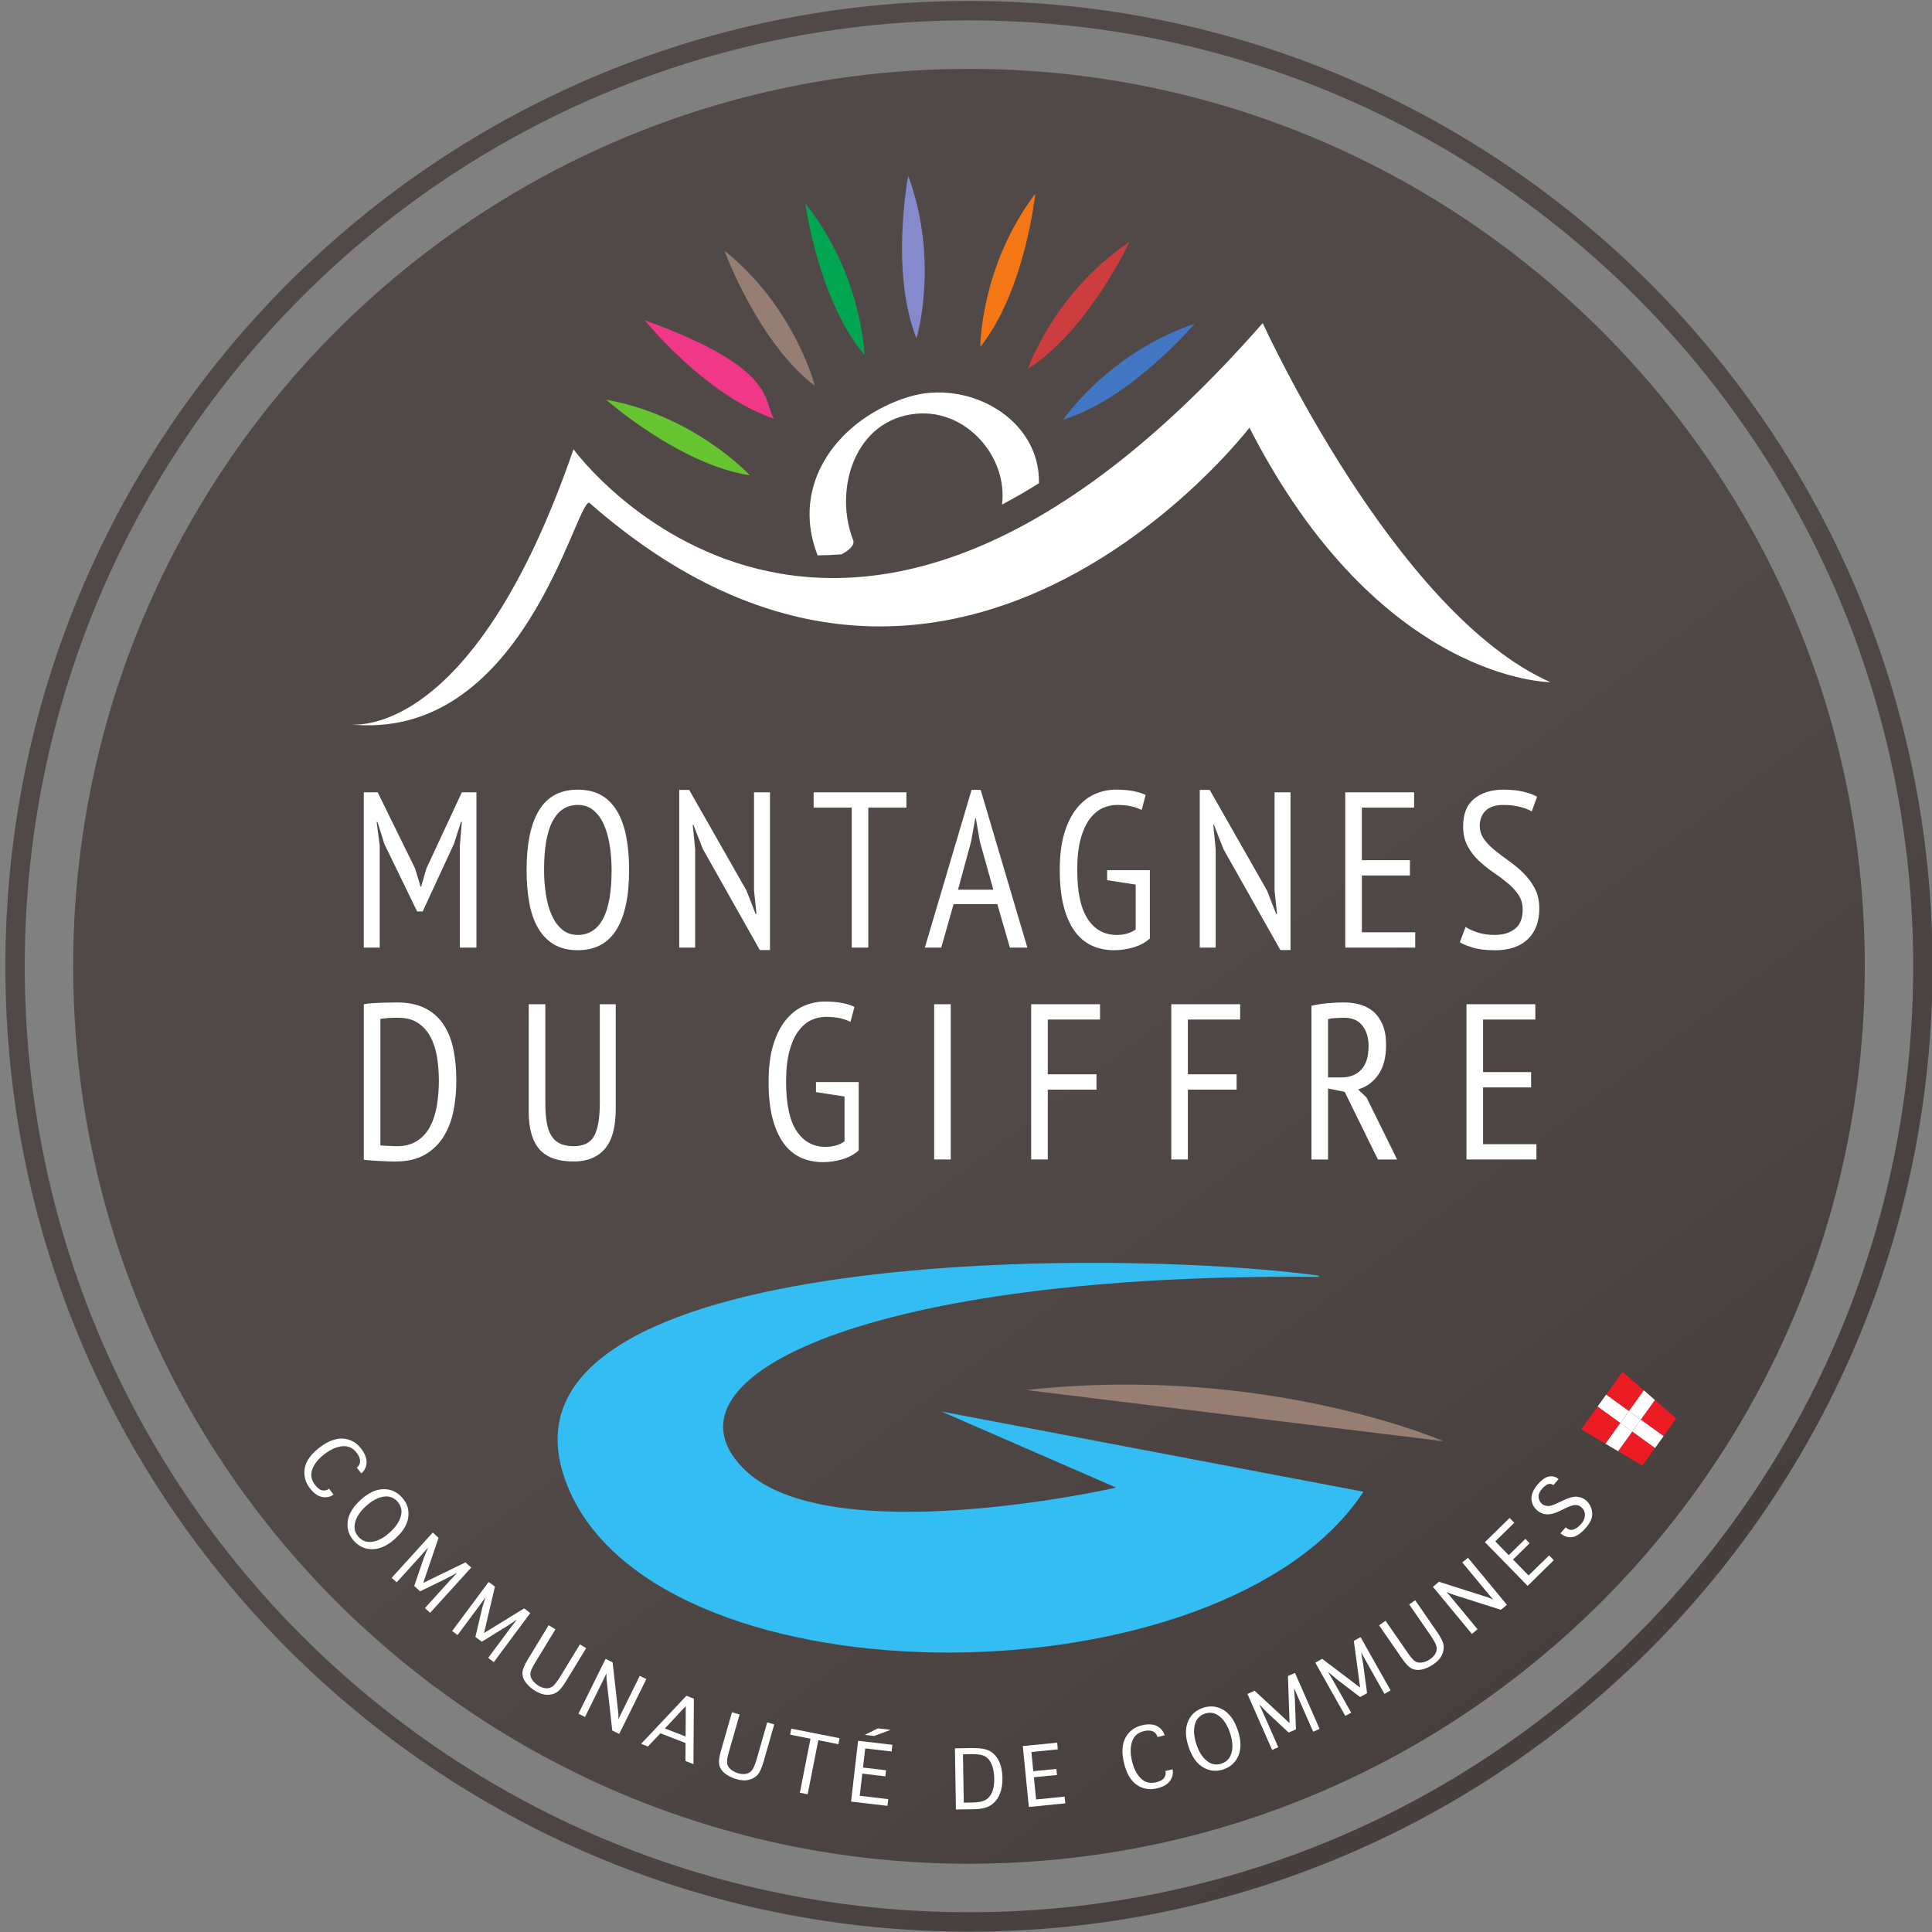<?xml version="1.0" encoding="UTF-8" standalone="no"?>
<!-- Generator: Adobe Illustrator 22.0.1, SVG Export Plug-In . SVG Version: 6.00 Build 0)  -->

<svg
   version="1.1"
   id="Calque_1"
   x="0px"
   y="0px"
   viewBox="0 0 371.458 371.458"
   style="enable-background:new 0 0 371.458 371.458;"
   xml:space="preserve"
   sodipodi:docname="GRIFFRE.svg"
   inkscape:version="1.1.1 (3bf5ae0d25, 2021-09-20)"
   xmlns:inkscape="http://www.inkscape.org/namespaces/inkscape"
   xmlns:sodipodi="http://sodipodi.sourceforge.net/DTD/sodipodi-0.dtd"
   xmlns="http://www.w3.org/2000/svg"
   xmlns:svg="http://www.w3.org/2000/svg"><rect x="0" y="0" width="371.458" height="371.458" fill="#808080" stroke="none"/><defs
   id="defs23"><clipPath
     clipPathUnits="userSpaceOnUse"
     id="clipPath876"><path
       d="M 1075.54,87.135 V 47.49 h 92.101 v 39.645"
       id="path874" /></clipPath><clipPath
     clipPathUnits="userSpaceOnUse"
     id="clipPath882"><path
       d="m 1071.193,90.614 h 54.175 V 45.277 h -54.175 z"
       clip-rule="evenodd"
       id="path880" /></clipPath><clipPath
     clipPathUnits="userSpaceOnUse"
     id="clipPath888"><path
       d="M 19.405,646.228 H 1147.594 V 19.772 H 19.405 Z"
       id="path886" /></clipPath><clipPath
     clipPathUnits="userSpaceOnUse"
     id="clipPath894"><path
       d="M 0.03,666.15 H 1167.93 V 0.03 H 0.03 Z"
       id="path892" /></clipPath><linearGradient
     x1="0"
     y1="0"
     x2="1"
     y2="0"
     gradientUnits="userSpaceOnUse"
     gradientTransform="matrix(32.193,-42.924,42.924,32.193,966.436,462.65)"
     spreadMethod="pad"
     id="linearGradient19960"><stop
       style="stop-opacity:1;stop-color:#504947"
       offset="0"
       id="stop19956" /><stop
       style="stop-opacity:1;stop-color:#3b3433"
       offset="1"
       id="stop19958" /></linearGradient><linearGradient
     x1="0"
     y1="0"
     x2="1"
     y2="0"
     gradientUnits="userSpaceOnUse"
     gradientTransform="matrix(32.193,-42.924,42.924,32.193,966.436,462.65)"
     spreadMethod="pad"
     id="linearGradient19980"><stop
       style="stop-opacity:1;stop-color:#504947"
       offset="0"
       id="stop19976" /><stop
       style="stop-opacity:1;stop-color:#3b3433"
       offset="1"
       id="stop19978" /></linearGradient><clipPath
     clipPathUnits="userSpaceOnUse"
     id="clipPath19990"><path
       d="m 919.134,420.945 h 89.726 v 89.726 h -89.726 z"
       id="path19988" /></clipPath></defs><sodipodi:namedview
   id="namedview21"
   pagecolor="#ffffff"
   bordercolor="#666666"
   borderopacity="1.0"
   inkscape:pageshadow="2"
   inkscape:pageopacity="0.0"
   inkscape:pagecheckerboard="0"
   showgrid="false"
   inkscape:zoom="1.1199117"
   inkscape:cx="206.71273"
   inkscape:cy="173.67441"
   inkscape:window-width="1920"
   inkscape:window-height="1017"
   inkscape:window-x="-8"
   inkscape:window-y="-8"
   inkscape:window-maximized="1"
   inkscape:current-layer="Calque_1" />
<style
   type="text/css"
   id="style2">
	.st0{fill:#BCCF00;}
	.st1{fill:#FFFFFF;}
	.st2{fill:#006EAB;}
</style>

<g
   id="g19944"
   transform="matrix(6.073,0,0,-6.084,-5668.891,3019.213)"><g
     id="g19946"><g
       id="g19952"><g
         id="g19954"><path
           d="m 935.775,465.718 c 0,-15.663 12.698,-28.361 28.361,-28.361 v 0 c 15.663,0 28.36,12.698 28.36,28.361 v 0 c 0,15.662 -12.697,28.36 -28.36,28.36 v 0 c -15.663,0 -28.361,-12.698 -28.361,-28.36"
           style="fill:url(#linearGradient19960);stroke:none"
           id="path19962" /></g></g></g></g><g
   id="g19964"
   transform="matrix(6.073,0,0,-6.084,-5668.891,3019.213)"><g
     id="g19966"><g
       id="g19972"><g
         id="g19974"><path
           d="m 933.628,465.718 c 0,-16.848 13.66,-30.506 30.508,-30.507 v 0 c 16.848,10e-4 30.505,13.659 30.505,30.507 v 0 h -0.306 -0.307 c 0,-8.256 -3.345,-15.727 -8.754,-21.138 v 0 c -5.412,-5.411 -12.883,-8.756 -21.138,-8.756 v 0 c -8.256,0 -15.728,3.345 -21.138,8.756 v 0 c -5.411,5.411 -8.757,12.882 -8.757,21.138 v 0 c 0,8.256 3.346,15.727 8.757,21.138 v 0 c 5.41,5.411 12.882,8.755 21.138,8.755 v 0 c 8.255,0 15.726,-3.344 21.138,-8.755 v 0 c 5.409,-5.411 8.754,-12.882 8.754,-21.138 v 0 h 0.307 0.306 c 0,16.848 -13.657,30.507 -30.505,30.507 v 0 c -16.848,0 -30.508,-13.659 -30.508,-30.507"
           style="fill:url(#linearGradient19980);stroke:none"
           id="path19982" /></g></g></g></g><g
   id="g19984"
   transform="matrix(6.073,0,0,-6.084,-5668.891,3019.213)"><g
     id="g19986"
     clip-path="url(#clipPath19990)"><g
       id="g19992"
       transform="translate(944.492,473.368)"><path
         d="m 0,0 c 0,0 3.877,-0.715 7.123,8.689 0,0 8.295,-11.415 21.82,3.988 0,0 4.177,-9.167 9.106,-11.348 0,0 -5.409,0 -9.527,8.042 0,0 -9.483,-12.387 -20.903,-2.369 C 7.168,7.002 5.5,-0.613 0,0"
         style="fill:#ffffff;fill-opacity:1;fill-rule:nonzero;stroke:none"
         id="path19994" /></g><g
       id="g19996"
       transform="translate(962.21,490.698)"><path
         d="m 0,0 c 0,0 -0.58,-3.029 0.263,-5.135 0,0 0.738,2.436 -0.263,5.135"
         style="fill:#858acd;fill-opacity:1;fill-rule:nonzero;stroke:none"
         id="path19998" /></g><g
       id="g20000"
       transform="translate(958.954,489.824)"><path
         d="m 0,0 c 0,0 0.407,-3.056 1.873,-4.789 0,0 -0.07,2.544 -1.873,4.789"
         style="fill:#00a650;fill-opacity:1;fill-rule:nonzero;stroke:none"
         id="path20002" /></g><g
       id="g20004"
       transform="translate(956.394,488.333)"><path
         d="M 0,0 C 0,0 1.056,-2.897 2.861,-4.273 2.861,-4.273 2.244,-1.804 0,0"
         style="fill:#967e72;fill-opacity:1;fill-rule:nonzero;stroke:none"
         id="path20006" /></g><g
       id="g20008"
       transform="translate(953.869,486.135)"><path
         d="M 0,0 C 0,0 1.939,-2.397 4.093,-3.113 3.733,-2.558 4.247,-1.533 0,0"
         style="fill:#f03788;fill-opacity:1;fill-rule:nonzero;stroke:none"
         id="path20010" /></g><g
       id="g20012"
       transform="translate(952.647,483.625)"><path
         d="m 0,0 c 0,0 2.309,-2.044 4.552,-2.393 0,0 -1.72,1.877 -4.552,2.393"
         style="fill:#66c430;fill-opacity:1;fill-rule:nonzero;stroke:none"
         id="path20014" /></g><g
       id="g20016"
       transform="translate(966.235,490.132)"><path
         d="m 0,0 c 0,0 -0.323,-3.067 -1.741,-4.839 0,0 0,2.546 1.741,4.839"
         style="fill:#f57615;fill-opacity:1;fill-rule:nonzero;stroke:none"
         id="path20018" /></g><g
       id="g20020"
       transform="translate(969.217,488.611)"><path
         d="m 0,0 c 0,0 -1.301,-2.796 -3.217,-4.012 0,0 0.826,2.408 3.217,4.012"
         style="fill:#cd3d3f;fill-opacity:1;fill-rule:nonzero;stroke:none"
         id="path20022" /></g><g
       id="g20024"
       transform="translate(971.274,486.021)"><path
         d="m 0,0 c 0,0 -1.988,-2.357 -4.156,-3.028 0,0 1.429,2.107 4.156,3.028"
         style="fill:#4377c4;fill-opacity:1;fill-rule:nonzero;stroke:none"
         id="path20026" /></g><g
       id="g20028"
       transform="translate(960.097,478.736)"><path
         d="M 0,0 C 0.241,0.122 0.432,0.298 0.372,0.448 -0.25,2.028 0.407,4.26 2.37,4.444 3.958,4.593 5.272,3.077 5.085,1.573 5.468,1.776 5.857,1.999 6.253,2.247 6.3,4.287 4.005,5.57 2.089,4.965 -0.056,4.287 -1.652,2.262 -0.754,-0.032 -0.508,-0.03 -0.256,-0.02 0,0"
         style="fill:#ffffff;fill-opacity:1;fill-rule:nonzero;stroke:none"
         id="path20030" /></g><g
       id="g20032"
       transform="translate(948.017,469.534)"><path
         d="M 0,0 0.063,0.743 H 0.035 L -0.189,0.049 -1.177,-2.082 H -1.353 L -2.39,0.049 -2.608,0.743 H -2.635 L -2.537,0 v -3.225 h -0.505 v 4.907 h 0.441 l 1.185,-2.411 0.175,-0.575 h 0.014 l 0.169,0.582 1.121,2.404 H 0.525 V -3.225 H 0 Z"
         style="fill:#ffffff;fill-opacity:1;fill-rule:nonzero;stroke:none"
         id="path20034" /></g><g
       id="g20036"
       transform="translate(950.683,468.763)"><path
         d="m 0,0 c 0,-0.276 0.02,-0.537 0.06,-0.785 0.039,-0.248 0.101,-0.465 0.186,-0.652 0.083,-0.187 0.193,-0.336 0.329,-0.448 0.135,-0.113 0.299,-0.169 0.49,-0.169 0.351,0 0.618,0.169 0.799,0.505 0.183,0.336 0.274,0.853 0.274,1.549 0,0.271 -0.02,0.53 -0.06,0.778 C 2.039,1.026 1.976,1.244 1.893,1.433 1.809,1.623 1.699,1.773 1.563,1.886 1.428,1.998 1.262,2.054 1.065,2.054 0.72,2.054 0.456,1.886 0.273,1.549 0.091,1.213 0,0.696 0,0 m -0.553,0 c 0,0.832 0.132,1.462 0.399,1.893 0.266,0.43 0.673,0.644 1.219,0.644 C 1.36,2.537 1.61,2.478 1.816,2.359 2.021,2.24 2.188,2.07 2.316,1.85 2.446,1.631 2.54,1.364 2.601,1.052 2.661,0.738 2.692,0.388 2.692,0 2.692,-0.832 2.558,-1.463 2.289,-1.893 2.02,-2.323 1.612,-2.537 1.065,-2.537 c -0.289,0 -0.537,0.059 -0.743,0.178 -0.205,0.119 -0.373,0.289 -0.504,0.509 -0.131,0.219 -0.226,0.486 -0.284,0.798 -0.059,0.313 -0.087,0.664 -0.087,1.052"
         style="fill:#ffffff;fill-opacity:1;fill-rule:nonzero;stroke:none"
         id="path20038" /></g><g
       id="g20040"
       transform="translate(955.711,469.421)"><path
         d="M 0,0 -0.301,0.771 H -0.322 L -0.245,0 V -3.112 H -0.75 v 4.983 h 0.316 L 1.381,-1.311 1.668,-2.047 H 1.697 L 1.619,-1.311 V 1.794 H 2.124 V -3.189 H 1.802 Z"
         style="fill:#ffffff;fill-opacity:1;fill-rule:nonzero;stroke:none"
         id="path20042" /></g><g
       id="g20044"
       transform="translate(962.154,470.732)"><path
         d="M 0,0 H -1.206 V -4.423 H -1.731 V 0 H -2.937 V 0.484 H 0 Z"
         style="fill:#ffffff;fill-opacity:1;fill-rule:nonzero;stroke:none"
         id="path20046" /></g><g
       id="g20048"
       transform="translate(963.788,468.139)"><path
         d="M 0,0 H 1.118 L 0.692,1.523 0.563,2.264 H 0.548 L 0.412,1.509 Z M 1.244,-0.456 H -0.14 L -0.531,-1.83 H -1.05 L 0.429,3.154 H 0.717 L 2.195,-1.83 H 1.642 Z"
         style="fill:#ffffff;fill-opacity:1;fill-rule:nonzero;stroke:none"
         id="path20050" /></g><g
       id="g20052"
       transform="translate(968.509,468.756)"><path
         d="M 0,0 H 1.353 V -2.159 C 1.222,-2.28 1.053,-2.373 0.848,-2.436 0.642,-2.499 0.434,-2.53 0.224,-2.53 c -0.261,0 -0.499,0.048 -0.711,0.147 -0.213,0.098 -0.394,0.251 -0.544,0.459 -0.149,0.208 -0.265,0.47 -0.347,0.788 -0.081,0.318 -0.122,0.699 -0.122,1.143 0,0.458 0.049,0.847 0.147,1.167 0.098,0.32 0.23,0.582 0.396,0.785 0.166,0.204 0.355,0.352 0.568,0.445 0.212,0.093 0.431,0.14 0.655,0.14 0.225,0 0.413,-0.015 0.565,-0.045 C 0.983,2.468 1.112,2.428 1.219,2.376 L 1.093,1.9 C 1,1.951 0.889,1.99 0.76,2.019 0.632,2.047 0.483,2.061 0.315,2.061 0.152,2.061 -0.005,2.026 -0.154,1.956 -0.304,1.885 -0.439,1.77 -0.558,1.609 -0.677,1.447 -0.772,1.236 -0.841,0.974 -0.912,0.713 -0.946,0.39 -0.946,0.007 c 0,-0.701 0.11,-1.219 0.333,-1.552 0.221,-0.335 0.526,-0.502 0.914,-0.502 0.243,0 0.444,0.058 0.603,0.174 v 1.417 L 0,-0.318 Z"
         style="fill:#ffffff;fill-opacity:1;fill-rule:nonzero;stroke:none"
         id="path20054" /></g><g
       id="g20056"
       transform="translate(972.191,469.421)"><path
         d="M 0,0 -0.301,0.771 H -0.322 L -0.245,0 V -3.112 H -0.75 v 4.983 h 0.316 L 1.381,-1.311 1.668,-2.047 H 1.697 L 1.619,-1.311 V 1.794 H 2.124 V -3.189 H 1.802 Z"
         style="fill:#ffffff;fill-opacity:1;fill-rule:nonzero;stroke:none"
         id="path20058" /></g><g
       id="g20060"
       transform="translate(976.048,471.216)"><path
         d="M 0,0 H 2.18 V -0.484 H 0.526 V -2.145 H 2.047 V -2.628 H 0.526 V -4.423 H 2.215 V -4.907 H 0 Z"
         style="fill:#ffffff;fill-opacity:1;fill-rule:nonzero;stroke:none"
         id="path20062" /></g><g
       id="g20064"
       transform="translate(979.857,466.961)"><path
         d="m 0,0 c 0.089,-0.061 0.214,-0.118 0.375,-0.172 0.161,-0.053 0.345,-0.08 0.55,-0.08 0.262,0 0.474,0.064 0.638,0.192 0.164,0.129 0.245,0.331 0.245,0.607 0,0.182 -0.046,0.341 -0.14,0.477 C 1.575,1.159 1.458,1.284 1.318,1.398 1.177,1.513 1.027,1.625 0.865,1.735 0.705,1.845 0.554,1.966 0.413,2.099 0.273,2.233 0.156,2.385 0.063,2.558 c -0.093,0.174 -0.14,0.381 -0.14,0.624 0,0.393 0.118,0.684 0.354,0.873 C 0.513,4.244 0.82,4.339 1.199,4.339 1.432,4.339 1.64,4.318 1.823,4.276 2.005,4.234 2.152,4.18 2.264,4.115 L 2.095,3.652 C 2.012,3.703 1.892,3.75 1.735,3.792 1.578,3.835 1.397,3.855 1.191,3.855 0.939,3.855 0.752,3.793 0.63,3.67 0.509,3.546 0.449,3.39 0.449,3.203 0.449,3.04 0.495,2.895 0.589,2.769 0.682,2.642 0.799,2.523 0.939,2.411 1.079,2.299 1.23,2.186 1.391,2.071 1.553,1.957 1.704,1.83 1.843,1.69 1.984,1.549 2.1,1.39 2.194,1.213 2.287,1.035 2.334,0.825 2.334,0.582 2.334,0.171 2.213,-0.152 1.97,-0.386 1.727,-0.619 1.383,-0.736 0.939,-0.736 c -0.28,0 -0.51,0.026 -0.69,0.077 -0.18,0.052 -0.324,0.11 -0.431,0.175 z"
         style="fill:#ffffff;fill-opacity:1;fill-rule:nonzero;stroke:none"
         id="path20066" /></g><g
       id="g20068"
       transform="translate(946.062,464.091)"><path
         d="m 0,0 h -0.151 c -0.054,0 -0.106,-0.003 -0.157,-0.007 -0.052,-0.004 -0.1,-0.009 -0.144,-0.014 -0.045,-0.005 -0.08,-0.009 -0.109,-0.014 v -3.996 c 0.018,-0.004 0.053,-0.008 0.102,-0.01 0.049,-0.002 0.1,-0.004 0.154,-0.007 0.054,-0.002 0.106,-0.004 0.154,-0.007 0.05,-0.002 0.085,-0.004 0.109,-0.004 0.257,0 0.472,0.057 0.645,0.169 0.173,0.112 0.309,0.263 0.41,0.452 0.1,0.189 0.171,0.409 0.214,0.659 0.042,0.25 0.063,0.515 0.063,0.796 0,0.247 -0.019,0.49 -0.056,0.728 -0.038,0.239 -0.104,0.45 -0.2,0.635 C 0.938,-0.436 0.807,-0.286 0.641,-0.172 0.475,-0.057 0.261,0 0,0 m -1.086,0.427 c 0.074,0.015 0.157,0.026 0.248,0.032 0.092,0.007 0.184,0.012 0.277,0.015 0.094,0.001 0.186,0.004 0.277,0.006 0.091,0.003 0.176,0.004 0.256,0.004 0.341,0 0.631,-0.059 0.869,-0.176 C 1.079,0.192 1.273,0.025 1.422,-0.192 1.573,-0.41 1.68,-0.67 1.745,-0.974 1.811,-1.278 1.843,-1.617 1.843,-1.99 1.843,-2.327 1.812,-2.649 1.749,-2.958 1.686,-3.266 1.579,-3.538 1.43,-3.771 1.28,-4.005 1.083,-4.192 0.838,-4.332 c -0.245,-0.14 -0.553,-0.21 -0.922,-0.21 -0.061,0 -0.138,10e-4 -0.231,0.004 -0.094,0.002 -0.191,0.007 -0.292,0.013 -0.1,0.007 -0.193,0.013 -0.279,0.018 -0.087,0.005 -0.154,0.012 -0.2,0.021 z"
         style="fill:#ffffff;fill-opacity:1;fill-rule:nonzero;stroke:none"
         id="path20070" /></g><g
       id="g20072"
       transform="translate(952.447,464.519)"><path
         d="m 0,0 h 0.505 v -3.288 c 0,-0.593 -0.116,-1.022 -0.347,-1.285 -0.231,-0.265 -0.56,-0.397 -0.985,-0.397 -0.496,0 -0.856,0.129 -1.083,0.386 -0.227,0.257 -0.34,0.652 -0.34,1.184 V 0 h 0.526 v -3.126 c 0,-0.253 0.016,-0.465 0.049,-0.638 0.032,-0.173 0.086,-0.313 0.161,-0.421 0.074,-0.107 0.168,-0.184 0.28,-0.231 0.112,-0.046 0.25,-0.07 0.414,-0.07 0.308,0 0.522,0.108 0.641,0.322 C -0.06,-3.948 0,-3.603 0,-3.126 Z"
         style="fill:#ffffff;fill-opacity:1;fill-rule:nonzero;stroke:none"
         id="path20074" /></g><g
       id="g20076"
       transform="translate(959.291,462.059)"><path
         d="M 0,0 H 1.353 V -2.159 C 1.222,-2.28 1.053,-2.373 0.848,-2.436 0.642,-2.499 0.434,-2.53 0.224,-2.53 c -0.261,0 -0.499,0.048 -0.711,0.146 -0.213,0.099 -0.394,0.252 -0.544,0.46 -0.149,0.208 -0.265,0.47 -0.347,0.788 -0.081,0.318 -0.122,0.699 -0.122,1.143 0,0.458 0.049,0.847 0.147,1.167 0.098,0.32 0.23,0.582 0.396,0.785 0.166,0.204 0.355,0.352 0.568,0.445 0.212,0.093 0.431,0.14 0.655,0.14 0.225,0 0.413,-0.015 0.565,-0.045 C 0.982,2.468 1.112,2.428 1.219,2.377 L 1.093,1.9 C 1,1.951 0.889,1.991 0.76,2.019 0.632,2.047 0.484,2.061 0.315,2.061 0.152,2.061 -0.005,2.026 -0.154,1.956 -0.304,1.885 -0.438,1.769 -0.558,1.609 -0.677,1.448 -0.771,1.236 -0.841,0.974 -0.912,0.713 -0.946,0.39 -0.946,0.007 c 0,-0.701 0.11,-1.219 0.333,-1.553 0.221,-0.334 0.526,-0.501 0.914,-0.501 0.243,0 0.444,0.058 0.603,0.174 v 1.417 L 0,-0.318 Z"
         style="fill:#ffffff;fill-opacity:1;fill-rule:nonzero;stroke:none"
         id="path20078" /></g><path
       d="m 963.033,464.519 h 0.525 v -4.906 h -0.525 z"
       style="fill:#ffffff;fill-opacity:1;fill-rule:nonzero;stroke:none"
       id="path20080" /><g
       id="g20082"
       transform="translate(966.104,464.519)"><path
         d="M 0,0 H 2.18 V -0.484 H 0.526 v -1.73 H 2.068 V -2.699 H 0.526 V -4.906 H 0 Z"
         style="fill:#ffffff;fill-opacity:1;fill-rule:nonzero;stroke:none"
         id="path20084" /></g><g
       id="g20086"
       transform="translate(970.54,464.519)"><path
         d="M 0,0 H 2.18 V -0.484 H 0.525 v -1.73 H 2.068 V -2.699 H 0.525 V -4.906 H 0 Z"
         style="fill:#ffffff;fill-opacity:1;fill-rule:nonzero;stroke:none"
         id="path20088" /></g><g
       id="g20090"
       transform="translate(975.503,462.206)"><path
         d="m 0,0 h 0.42 c 0.267,0 0.478,0.082 0.632,0.246 0.153,0.163 0.231,0.413 0.231,0.75 0,0.257 -0.064,0.47 -0.193,0.637 C 0.962,1.802 0.771,1.885 0.519,1.885 0.425,1.885 0.328,1.882 0.228,1.875 0.127,1.868 0.051,1.857 0,1.843 Z m -0.525,2.264 c 0.153,0.038 0.323,0.064 0.508,0.081 C 0.167,2.361 0.337,2.37 0.491,2.37 0.673,2.37 0.846,2.347 1.009,2.303 1.172,2.258 1.316,2.183 1.437,2.078 1.559,1.973 1.656,1.835 1.728,1.665 1.8,1.494 1.837,1.281 1.837,1.024 1.837,0.636 1.756,0.325 1.595,0.091 1.433,-0.142 1.22,-0.299 0.953,-0.379 L 1.22,-0.638 2.187,-2.594 H 1.578 L 0.526,-0.455 0,-0.35 v -2.244 h -0.525 z"
         style="fill:#ffffff;fill-opacity:1;fill-rule:nonzero;stroke:none"
         id="path20092" /></g><g
       id="g20094"
       transform="translate(979.885,464.519)"><path
         d="M 0,0 H 2.18 V -0.484 H 0.526 V -2.145 H 2.047 V -2.629 H 0.526 V -4.423 H 2.215 V -4.906 H 0 Z"
         style="fill:#ffffff;fill-opacity:1;fill-rule:nonzero;stroke:none"
         id="path20096" /></g><g
       id="g20098"
       transform="translate(975.197,455.902)"><path
         d="m 0,0 c 0.025,0 0.025,0.037 0,0.041 -6.638,0.906 -27.158,0.906 -23.695,-6.83 3.067,-6.85 20.703,-6.704 25.124,0 l -13.365,2.536 5.534,-2.406 c 0,0 -9.189,-2.082 -11.822,0.625 C -21.048,-3.132 -14.117,0.137 0,0"
         style="fill:#33bdf2;fill-opacity:1;fill-rule:nonzero;stroke:none"
         id="path20100" /></g><g
       id="g20102"
       transform="translate(965.947,452.327)"><path
         d="m 0,0 13.213,-1.619 c 0,0 -5.61,2.45 -13.213,1.619"
         style="fill:#967e72;fill-opacity:1;fill-rule:nonzero;stroke:none"
         id="path20104" /></g><g
       id="g20106"
       transform="translate(943.876,449.208)"><path
         d="M 0,0 0.141,-0.184 0.131,-0.192 C 0.07,-0.238 -0.008,-0.264 -0.102,-0.27 c -0.095,-0.005 -0.184,0.017 -0.268,0.066 -0.085,0.05 -0.164,0.123 -0.238,0.22 -0.149,0.196 -0.202,0.408 -0.161,0.635 0.042,0.228 0.198,0.446 0.47,0.652 0.27,0.206 0.52,0.299 0.751,0.28 C 0.683,1.564 0.874,1.455 1.024,1.257 1.097,1.161 1.147,1.065 1.172,0.971 1.198,0.877 1.195,0.784 1.164,0.694 1.132,0.603 1.086,0.536 1.027,0.491 L 1.018,0.484 0.877,0.668 0.888,0.675 C 0.925,0.705 0.952,0.743 0.969,0.794 0.986,0.844 0.986,0.897 0.97,0.955 0.954,1.012 0.923,1.071 0.876,1.133 0.757,1.29 0.605,1.36 0.422,1.343 0.239,1.325 0.051,1.243 -0.141,1.097 -0.336,0.949 -0.465,0.789 -0.529,0.617 -0.594,0.446 -0.567,0.282 -0.448,0.126 c 0.082,-0.107 0.162,-0.167 0.24,-0.178 0.078,-0.011 0.144,0.003 0.198,0.044 z"
         style="fill:#ffffff;fill-opacity:1;fill-rule:nonzero;stroke:none"
         id="path20108" /></g><g
       id="g20110"
       transform="translate(944.81,447.685)"><path
         d="m 0,0 c 0.119,-0.13 0.267,-0.181 0.446,-0.152 0.179,0.029 0.362,0.128 0.547,0.297 0.185,0.168 0.3,0.34 0.347,0.516 C 1.385,0.836 1.349,0.99 1.23,1.119 1.112,1.25 0.964,1.3 0.784,1.271 0.605,1.242 0.422,1.143 0.237,0.975 0.051,0.806 -0.064,0.634 -0.109,0.458 -0.154,0.282 -0.118,0.13 0,0 m -0.143,-0.13 c -0.163,0.179 -0.23,0.385 -0.201,0.617 0.028,0.233 0.164,0.46 0.407,0.681 0.242,0.221 0.48,0.334 0.714,0.341 C 1.011,1.515 1.21,1.429 1.372,1.25 1.535,1.072 1.603,0.866 1.575,0.633 1.547,0.4 1.411,0.173 1.169,-0.047 0.926,-0.268 0.687,-0.382 0.453,-0.388 0.218,-0.394 0.02,-0.308 -0.143,-0.13"
         style="fill:#ffffff;fill-opacity:1;fill-rule:nonzero;stroke:none"
         id="path20112" /></g><g
       id="g20114"
       transform="translate(946.016,446.249)"><path
         d="M 0,0 -0.158,0.143 1.143,1.574 1.326,1.407 0.841,-0.018 2.18,0.632 2.36,0.468 1.06,-0.963 0.895,-0.813 1.669,0.04 1.906,0.292 1.902,0.296 1.576,0.123 0.743,-0.284 0.556,-0.113 0.862,0.777 0.989,1.088 0.985,1.091 0.777,0.855 Z"
         style="fill:#ffffff;fill-opacity:1;fill-rule:nonzero;stroke:none"
         id="path20116" /></g><g
       id="g20118"
       transform="translate(947.944,444.584)"><path
         d="M 0,0 -0.171,0.127 0.984,1.678 1.183,1.53 0.839,0.064 2.108,0.842 2.303,0.696 1.148,-0.855 0.969,-0.722 1.658,0.203 1.868,0.476 1.864,0.479 1.557,0.276 0.768,-0.21 0.565,-0.059 0.782,0.858 0.878,1.179 0.874,1.182 0.691,0.927 Z"
         style="fill:#ffffff;fill-opacity:1;fill-rule:nonzero;stroke:none"
         id="path20120" /></g><g
       id="g20122"
       transform="translate(950.828,444.895)"><path
         d="m 0,0 0.215,-0.131 -0.649,-1.062 c -0.094,-0.155 -0.142,-0.268 -0.145,-0.339 -0.002,-0.072 0.021,-0.141 0.068,-0.207 0.047,-0.066 0.11,-0.124 0.188,-0.172 0.076,-0.046 0.151,-0.074 0.227,-0.081 0.076,-0.008 0.146,0.009 0.211,0.051 0.065,0.042 0.157,0.159 0.272,0.35 L 0.99,-0.605 1.188,-0.725 0.552,-1.766 C 0.435,-1.959 0.33,-2.081 0.238,-2.132 0.146,-2.183 0.044,-2.206 -0.067,-2.2 c -0.112,0.006 -0.231,0.047 -0.358,0.125 -0.118,0.071 -0.214,0.156 -0.29,0.251 -0.076,0.096 -0.114,0.197 -0.116,0.302 -0.001,0.106 0.054,0.25 0.166,0.432 z"
         style="fill:#ffffff;fill-opacity:1;fill-rule:nonzero;stroke:none"
         id="path20124" /></g><g
       id="g20126"
       transform="translate(951.979,441.995)"><path
         d="M 0,0 -0.208,0.103 0.651,1.836 0.874,1.726 1.056,0.102 1.06,-0.072 1.123,0.067 1.734,1.299 1.941,1.197 1.083,-0.536 0.862,-0.427 0.681,1.203 0.677,1.379 0.613,1.238 Z"
         style="fill:#ffffff;fill-opacity:1;fill-rule:nonzero;stroke:none"
         id="path20128" /></g><g
       id="g20130"
       transform="translate(954.507,441.632)"><path
         d="m 0,0 0.657,-0.254 0.006,0.961 z m -0.536,-0.57 -0.217,0.083 1.435,1.52 0.237,-0.092 -0.014,-2.068 -0.253,0.098 0.004,0.568 -0.797,0.308 z"
         style="fill:#ffffff;fill-opacity:1;fill-rule:nonzero;stroke:none"
         id="path20132" /></g><g
       id="g20134"
       transform="translate(956.632,442.144)"><path
         d="m 0,0 0.242,-0.07 -0.343,-1.196 c -0.05,-0.174 -0.066,-0.296 -0.05,-0.365 0.017,-0.069 0.057,-0.13 0.12,-0.181 0.063,-0.052 0.139,-0.09 0.227,-0.116 0.086,-0.025 0.166,-0.031 0.241,-0.019 0.075,0.013 0.138,0.048 0.189,0.106 0.052,0.059 0.109,0.195 0.171,0.41 L 1.115,-0.32 1.338,-0.384 1.002,-1.556 C 0.939,-1.774 0.87,-1.919 0.796,-1.992 0.72,-2.066 0.629,-2.115 0.52,-2.138 0.411,-2.163 0.285,-2.154 0.142,-2.114 c -0.133,0.039 -0.248,0.094 -0.346,0.166 -0.099,0.072 -0.163,0.159 -0.192,0.26 -0.029,0.102 -0.015,0.255 0.044,0.46 z"
         style="fill:#ffffff;fill-opacity:1;fill-rule:nonzero;stroke:none"
         id="path20136" /></g><g
       id="g20138"
       transform="translate(958.781,439.601)"><path
         d="M 0,0 0.337,1.707 -0.308,1.835 -0.271,2.025 1.257,1.723 1.22,1.534 0.584,1.659 0.247,-0.049 Z"
         style="fill:#ffffff;fill-opacity:1;fill-rule:nonzero;stroke:none"
         id="path20140" /></g><g
       id="g20142"
       transform="translate(960.838,441.43)"><path
         d="M 0,0 0.414,0.205 0.817,0.158 0.297,-0.035 Z m -0.436,-2.109 0.223,1.921 1.086,-0.127 -0.025,-0.211 -0.835,0.097 -0.071,-0.605 0.73,-0.085 -0.022,-0.193 -0.73,0.086 -0.081,-0.7 0.902,-0.106 -0.025,-0.212 z"
         style="fill:#ffffff;fill-opacity:1;fill-rule:nonzero;stroke:none"
         id="path20144" /></g><g
       id="g20146"
       transform="translate(963.97,439.288)"><path
         d="M 0,0 0.297,0.004 C 0.474,0.008 0.607,0.035 0.696,0.089 0.786,0.142 0.854,0.225 0.9,0.337 0.946,0.448 0.967,0.589 0.965,0.757 0.962,0.924 0.938,1.068 0.892,1.188 0.846,1.309 0.779,1.397 0.688,1.453 0.598,1.509 0.457,1.535 0.266,1.532 L -0.025,1.528 Z M -0.248,-0.217 -0.28,1.716 0.255,1.725 C 0.515,1.729 0.705,1.697 0.827,1.628 0.949,1.56 1.045,1.454 1.115,1.309 1.184,1.166 1.221,0.989 1.225,0.781 1.227,0.586 1.2,0.416 1.141,0.272 1.083,0.128 0.992,0.013 0.87,-0.073 0.747,-0.159 0.564,-0.204 0.321,-0.208 Z"
         style="fill:#ffffff;fill-opacity:1;fill-rule:nonzero;stroke:none"
         id="path20148" /></g><g
       id="g20150"
       transform="translate(966.03,439.151)"><path
         d="M 0,0 -0.191,1.925 0.897,2.032 0.918,1.82 0.081,1.737 0.141,1.131 0.872,1.203 0.892,1.011 0.16,0.939 0.23,0.237 1.133,0.327 1.154,0.115 Z"
         style="fill:#ffffff;fill-opacity:1;fill-rule:nonzero;stroke:none"
         id="path20152" /></g><g
       id="g20154"
       transform="translate(970.354,440.288)"><path
         d="M 0,0 0.225,0.053 0.229,0.041 C 0.246,-0.034 0.238,-0.115 0.205,-0.203 0.172,-0.292 0.115,-0.365 0.035,-0.422 -0.044,-0.479 -0.144,-0.52 -0.263,-0.548 c -0.239,-0.057 -0.454,-0.02 -0.645,0.111 -0.192,0.131 -0.326,0.362 -0.404,0.694 -0.078,0.33 -0.061,0.598 0.05,0.8 0.112,0.203 0.289,0.333 0.531,0.39 0.118,0.027 0.225,0.034 0.322,0.019 C -0.313,1.451 -0.229,1.41 -0.16,1.345 -0.09,1.279 -0.047,1.21 -0.03,1.138 L -0.027,1.126 -0.253,1.073 -0.255,1.085 C -0.266,1.131 -0.291,1.172 -0.33,1.208 -0.368,1.244 -0.417,1.266 -0.476,1.274 -0.535,1.283 -0.602,1.279 -0.677,1.261 -0.87,1.216 -0.996,1.106 -1.055,0.932 -1.113,0.757 -1.115,0.553 -1.059,0.317 c 0.056,-0.237 0.149,-0.421 0.28,-0.549 0.129,-0.129 0.29,-0.171 0.481,-0.126 0.131,0.031 0.219,0.079 0.261,0.147 0.042,0.066 0.055,0.133 0.04,0.198 z"
         style="fill:#ffffff;fill-opacity:1;fill-rule:nonzero;stroke:none"
         id="path20156" /></g><g
       id="g20158"
       transform="translate(972.129,440.522)"><path
         d="M 0,0 C 0.167,0.056 0.274,0.171 0.32,0.346 0.367,0.521 0.35,0.727 0.271,0.966 0.192,1.203 0.082,1.379 -0.06,1.492 -0.201,1.605 -0.356,1.635 -0.523,1.579 -0.69,1.524 -0.796,1.409 -0.843,1.233 -0.889,1.057 -0.873,0.85 -0.794,0.613 -0.716,0.374 -0.605,0.199 -0.463,0.086 -0.321,-0.027 -0.166,-0.056 0,0 m 0.06,-0.184 c -0.23,-0.076 -0.444,-0.053 -0.646,0.068 -0.2,0.12 -0.353,0.336 -0.456,0.648 -0.103,0.311 -0.11,0.575 -0.021,0.791 0.089,0.217 0.249,0.363 0.478,0.439 0.23,0.076 0.445,0.054 0.646,-0.066 C 0.262,1.576 0.415,1.36 0.518,1.048 0.621,0.738 0.628,0.473 0.539,0.256 0.449,0.039 0.289,-0.107 0.06,-0.184"
         style="fill:#ffffff;fill-opacity:1;fill-rule:nonzero;stroke:none"
         id="path20160" /></g><g
       id="g20162"
       transform="translate(973.927,441.04)"><path
         d="m 0,0 -0.195,-0.086 -0.781,1.769 0.227,0.1 L 0.358,0.762 0.306,2.249 0.529,2.347 1.309,0.578 1.105,0.488 0.641,1.543 0.505,1.86 0.501,1.858 0.527,1.49 0.56,0.564 0.329,0.462 -0.361,1.103 -0.594,1.345 -0.598,1.343 -0.467,1.057 Z"
         style="fill:#ffffff;fill-opacity:1;fill-rule:nonzero;stroke:none"
         id="path20164" /></g><g
       id="g20166"
       transform="translate(976.236,442.131)"><path
         d="M 0,0 -0.186,-0.104 -1.136,1.579 -0.92,1.702 0.282,0.793 0.084,2.268 0.296,2.388 1.247,0.704 1.053,0.594 0.486,1.598 0.32,1.901 0.317,1.899 0.378,1.535 0.503,0.617 0.282,0.493 -0.467,1.063 -0.722,1.281 -0.727,1.278 -0.568,1.007 Z"
         style="fill:#ffffff;fill-opacity:1;fill-rule:nonzero;stroke:none"
         id="path20168" /></g><g
       id="g20170"
       transform="translate(977.118,444.892)"><path
         d="m 0,0 0.206,0.143 0.709,-1.024 c 0.102,-0.148 0.187,-0.239 0.25,-0.269 0.064,-0.031 0.137,-0.038 0.217,-0.022 0.08,0.015 0.158,0.05 0.234,0.101 0.072,0.051 0.128,0.109 0.166,0.175 0.038,0.065 0.051,0.137 0.039,0.214 -0.013,0.077 -0.082,0.207 -0.21,0.391 L 0.954,0.66 1.145,0.791 1.838,-0.212 C 1.967,-0.398 2.035,-0.543 2.045,-0.648 2.054,-0.752 2.033,-0.855 1.983,-0.954 1.933,-1.053 1.847,-1.145 1.724,-1.23 1.611,-1.308 1.495,-1.362 1.377,-1.393 1.258,-1.423 1.15,-1.418 1.053,-1.376 0.957,-1.335 0.848,-1.226 0.726,-1.05 Z"
         style="fill:#ffffff;fill-opacity:1;fill-rule:nonzero;stroke:none"
         id="path20172" /></g><g
       id="g20174"
       transform="translate(980.236,444.767)"><path
         d="M 0,0 -0.179,-0.148 -1.413,1.341 -1.221,1.5 0.336,1.006 0.496,0.939 0.396,1.053 -0.483,2.112 -0.304,2.26 0.931,0.772 0.74,0.614 -0.824,1.111 -0.984,1.179 -0.881,1.063 Z"
         style="fill:#ffffff;fill-opacity:1;fill-rule:nonzero;stroke:none"
         id="path20176" /></g><g
       id="g20178"
       transform="translate(981.822,446.138)"><path
         d="M 0,0 -1.353,1.382 -0.572,2.147 -0.423,1.994 -1.024,1.406 -0.598,0.97 -0.072,1.485 0.063,1.347 -0.463,0.832 0.03,0.329 0.68,0.964 0.829,0.812 Z"
         style="fill:#ffffff;fill-opacity:1;fill-rule:nonzero;stroke:none"
         id="path20180" /></g><g
       id="g20182"
       transform="translate(982.861,447.8)"><path
         d="M 0,0 0.166,0.189 0.175,0.181 C 0.256,0.111 0.337,0.09 0.418,0.12 0.499,0.149 0.581,0.21 0.664,0.305 0.736,0.387 0.772,0.478 0.774,0.576 0.774,0.674 0.736,0.757 0.656,0.826 0.593,0.882 0.519,0.904 0.436,0.891 0.354,0.878 0.251,0.84 0.125,0.777 L 0.027,0.729 C -0.106,0.663 -0.215,0.623 -0.301,0.608 -0.387,0.594 -0.467,0.596 -0.539,0.615 c -0.072,0.02 -0.14,0.057 -0.202,0.112 -0.111,0.096 -0.169,0.216 -0.178,0.36 -0.007,0.144 0.062,0.299 0.206,0.465 0.133,0.151 0.255,0.233 0.365,0.246 0.111,0.013 0.204,-0.014 0.279,-0.08 L -0.06,1.71 -0.226,1.521 -0.235,1.529 C -0.259,1.55 -0.291,1.561 -0.331,1.562 -0.37,1.563 -0.412,1.549 -0.456,1.52 -0.5,1.491 -0.541,1.454 -0.581,1.409 -0.662,1.316 -0.7,1.226 -0.692,1.141 -0.684,1.055 -0.65,0.987 -0.591,0.934 -0.551,0.9 -0.505,0.877 -0.45,0.867 c 0.054,-0.009 0.108,-0.006 0.164,0.011 0.056,0.017 0.142,0.053 0.257,0.106 L 0.088,1.04 C 0.274,1.128 0.423,1.167 0.533,1.155 0.642,1.143 0.736,1.103 0.815,1.034 0.888,0.97 0.943,0.888 0.976,0.79 1.011,0.691 1.016,0.592 0.991,0.492 0.966,0.393 0.903,0.286 0.803,0.171 0.708,0.062 0.615,-0.017 0.526,-0.067 0.437,-0.118 0.346,-0.135 0.253,-0.122 0.161,-0.108 0.08,-0.07 0.009,-0.008 Z"
         style="fill:#ffffff;fill-opacity:1;fill-rule:nonzero;stroke:none"
         id="path20184" /></g><g
       id="g20186"
       transform="translate(984.685,450.394)"><path
         d="M 0,0 0.77,-0.455 1.171,0.101 0.448,0.621 Z"
         style="fill:#ed1c24;fill-opacity:1;fill-rule:nonzero;stroke:none"
         id="path20188" /></g><g
       id="g20190"
       transform="translate(983.516,451.085)"><path
         d="M 0,0 0.77,-0.455 1.243,0.201 0.521,0.722 Z"
         style="fill:#ed1c24;fill-opacity:1;fill-rule:nonzero;stroke:none"
         id="path20192" /></g><g
       id="g20194"
       transform="translate(984.307,452.182)"><path
         d="M 0,0 0.722,-0.521 1.195,0.135 0.521,0.722 Z"
         style="fill:#ed1c24;fill-opacity:1;fill-rule:nonzero;stroke:none"
         id="path20196" /></g><g
       id="g20198"
       transform="translate(985.404,451.391)"><path
         d="m 0,0 0.722,-0.521 0.4,0.555 -0.674,0.587 z"
         style="fill:#ed1c24;fill-opacity:1;fill-rule:nonzero;stroke:none"
         id="path20200" /></g><g
       id="g20202"
       transform="translate(984.758,451.286)"><path
         d="M 0,0 0.27,0.375 -0.451,0.896 -0.722,0.521 Z"
         style="fill:#ffffff;fill-opacity:1;fill-rule:nonzero;stroke:none"
         id="path20204" /></g><g
       id="g20206"
       transform="translate(985.856,450.495)"><path
         d="M 0,0 0.27,0.375 -0.451,0.896 -0.722,0.521 Z"
         style="fill:#ffffff;fill-opacity:1;fill-rule:nonzero;stroke:none"
         id="path20208" /></g><g
       id="g20210"
       transform="translate(985.029,451.661)"><path
         d="M 0,0 0.375,-0.27 0.823,0.351 0.473,0.656 Z"
         style="fill:#ffffff;fill-opacity:1;fill-rule:nonzero;stroke:none"
         id="path20212" /></g><g
       id="g20214"
       transform="translate(984.285,450.63)"><path
         d="M 0,0 0.4,-0.236 0.848,0.385 0.473,0.656 Z"
         style="fill:#ffffff;fill-opacity:1;fill-rule:nonzero;stroke:none"
         id="path20216" /></g><g
       id="g20218"
       transform="translate(985.134,451.015)"><path
         d="M 0,0 0.27,0.375 -0.104,0.646 -0.375,0.27 Z"
         style="fill:#ffffff;fill-opacity:1;fill-rule:nonzero;stroke:none"
         id="path20220" /></g></g></g></svg>
